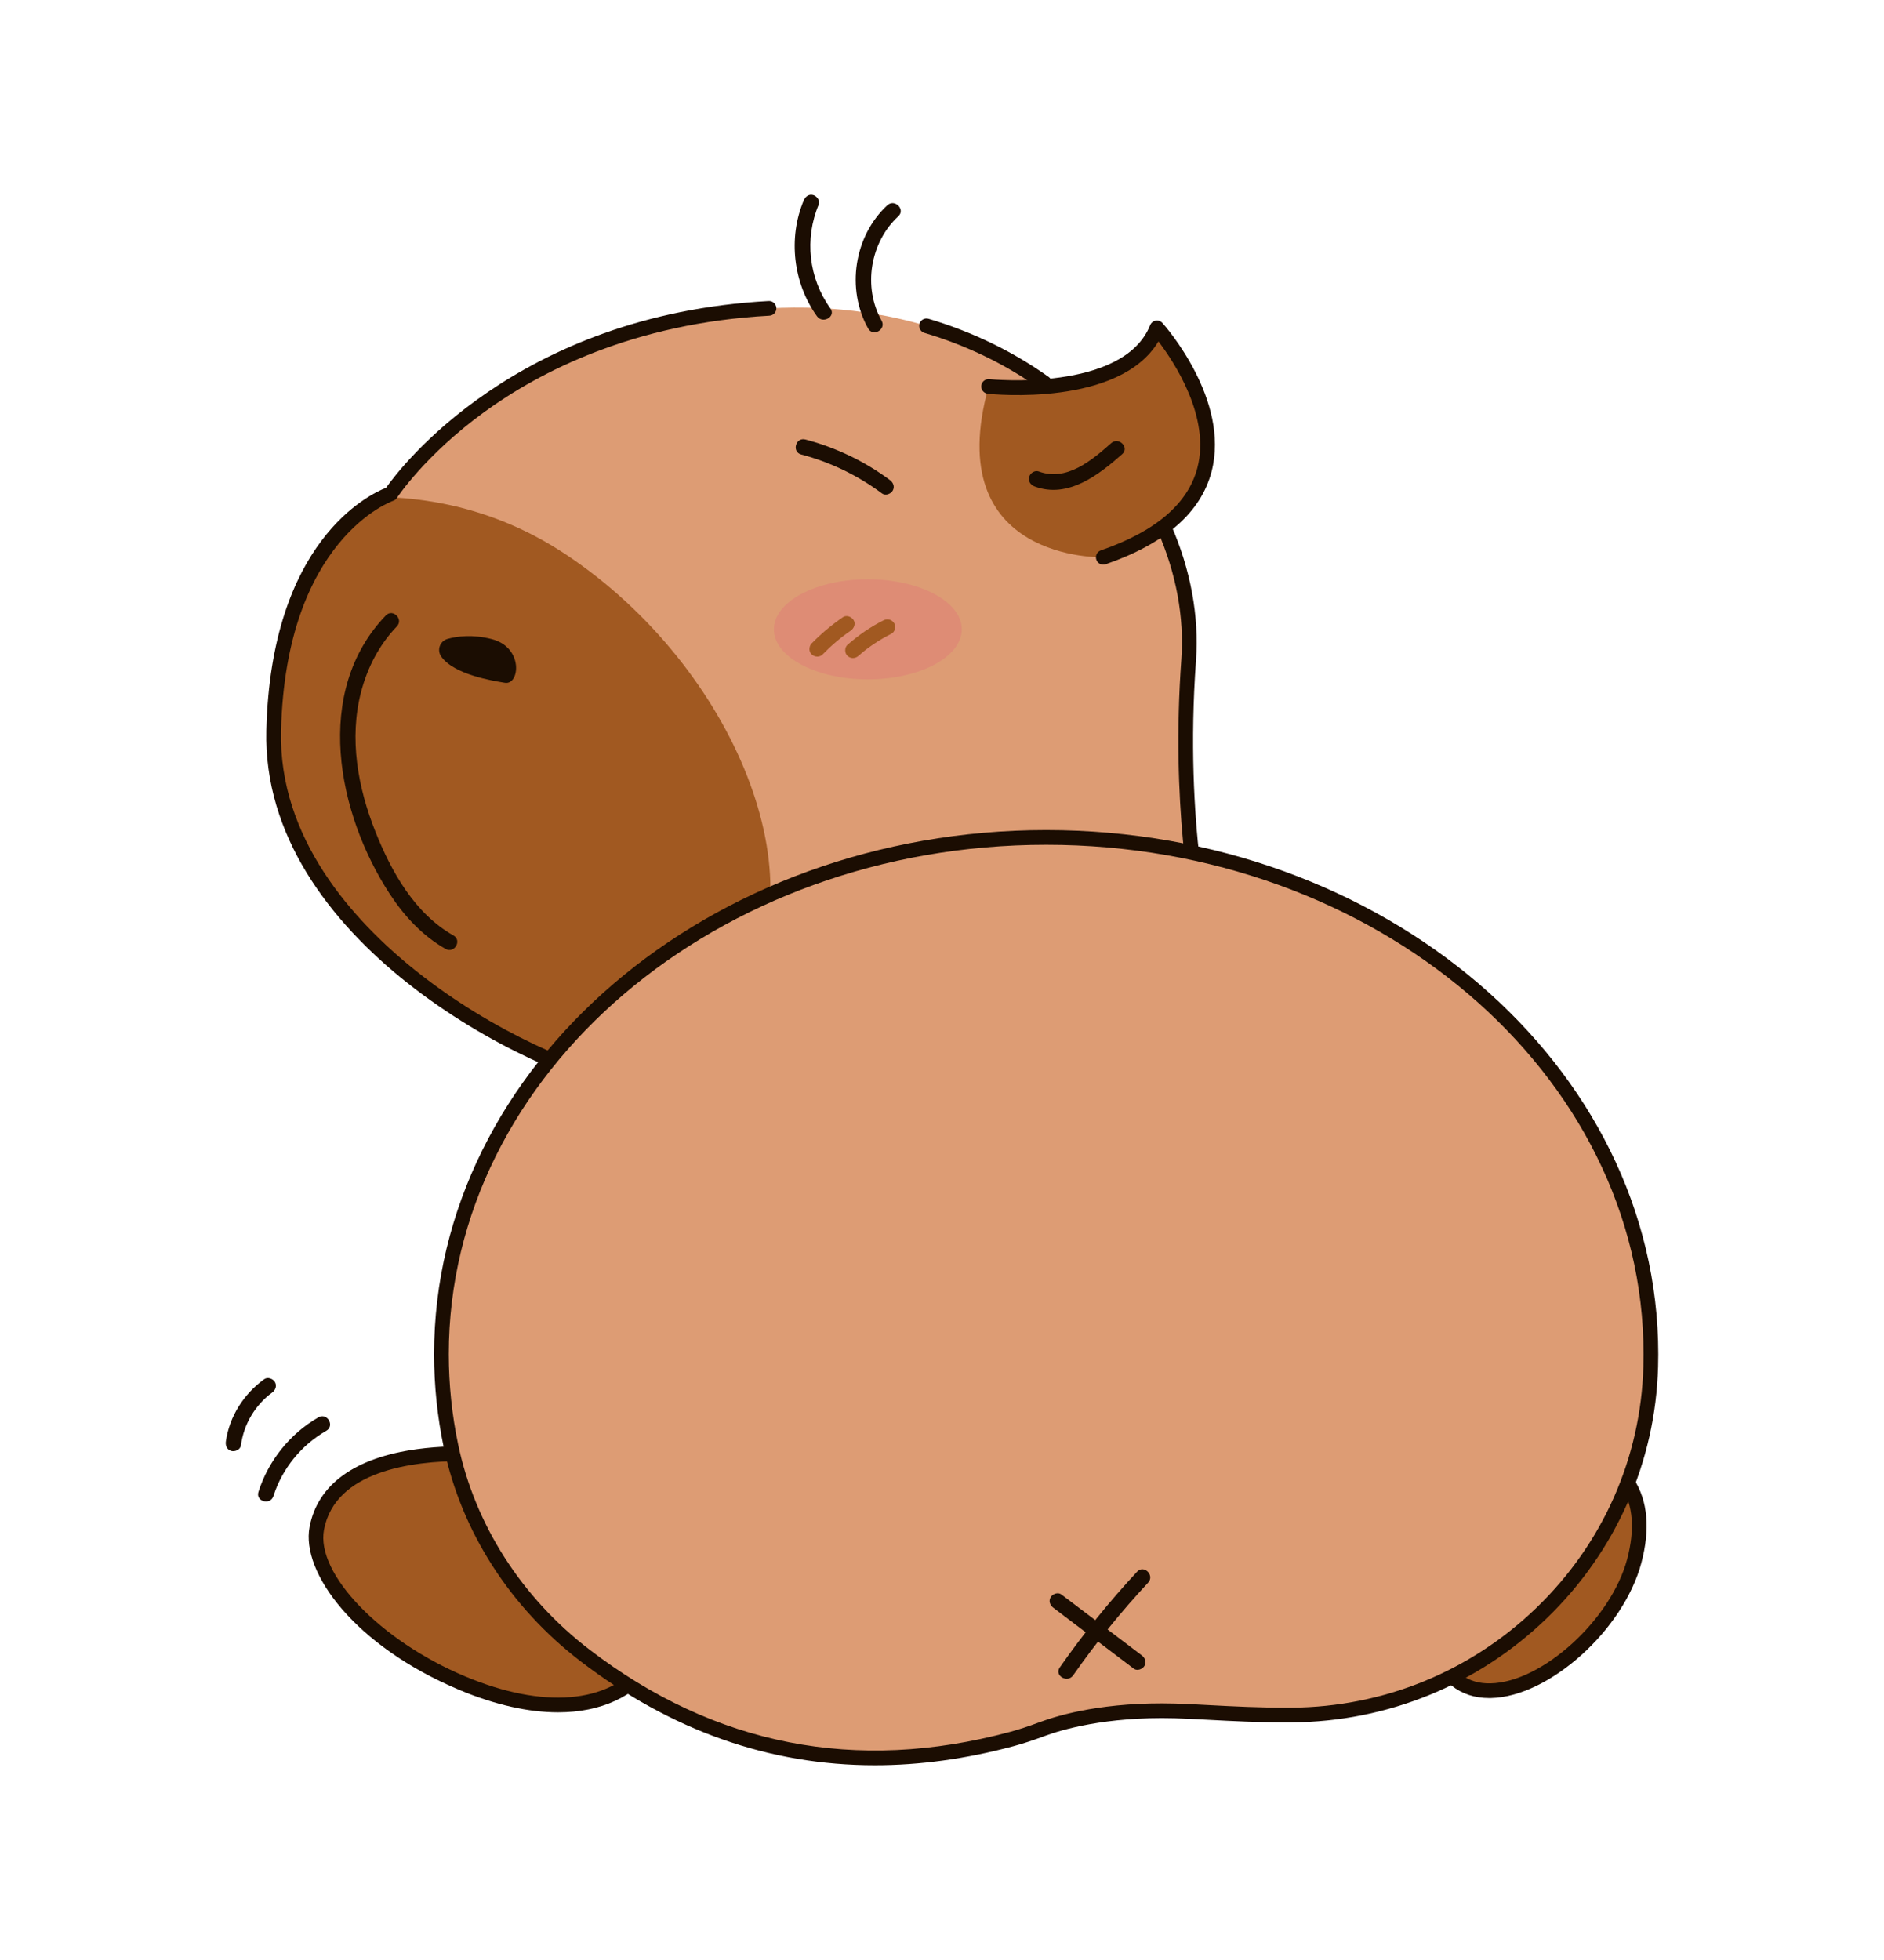 <svg xmlns="http://www.w3.org/2000/svg" xmlns:xlink="http://www.w3.org/1999/xlink" xml:space="preserve" enable-background="new 0 0 3000 3120" viewBox="0 0 3000 3120" id="cute-capybara-with-his-butt">
  <g>
    <g>
      <g>
        <g>
          <defs>
            <path id="a" d="M1920,1497.13c0,0-46.62-178.72-27.2-446.81
						s-240.89-582.79-668.27-559.48S622.32,786.12,622.32,786.12S443.6,844.4,435.83,1163c-7.77,318.59,400.18,536.17,575.02,567.25
						L1920,1497.13z"></path>
          </defs>
          <use xlink:href="#a" fill="#dd9c74" overflow="visible"></use>
          <clipPath id="b">
            <use xlink:href="#a" overflow="visible"></use>
          </clipPath>
          <path fill="#a15921" d="M350.35,840.52
					c0,0,283.63-135.98,551.71,42.74s407.95,524.51,271.97,703.24s-442.92,322.48-442.92,322.48l-221.46-198.15
					C509.65,1710.82,90.04,1194.08,350.35,840.52z" clip-path="url(#b)"></path>
        </g>
        <g>
          <g>
            <g>
              <path fill="#1b0d02" d="M1010.85,1741.94c-0.69,0-1.37-0.06-2.05-0.18c-169.69-30.17-592.77-246.71-584.67-579.06
							c7.34-300.88,163.07-375.43,190.65-386.28c22.3-31.69,206.63-275.32,609.12-297.27c6.47-0.36,11.97,4.59,12.32,11.04
							c0.35,6.45-4.59,11.97-11.04,12.32c-217.34,11.85-366.95,90-454.18,153.47c-94.62,68.84-138.41,135.8-138.84,136.47
							c-1.46,2.26-3.65,3.95-6.21,4.79c-1.67,0.56-170.97,60.54-178.43,366.04c-4.17,170.77,114.42,302,214.64,382.01
							c121.75,97.21,265.14,157.53,348.26,172.98l895.59-229.64c-9.68-43.86-41.46-210.23-24.87-439.16
							c4.82-66.55-8.27-137.27-37.87-204.51c-2.6-5.91,0.08-12.82,5.99-15.42c5.92-2.6,12.82,0.08,15.42,5.99
							c31.13,70.72,44.89,145.29,39.79,215.63c-19.04,262.79,26.39,441.24,26.85,443.01c0.78,3.01,0.34,6.21-1.24,8.89
							c-1.58,2.68-4.16,4.62-7.17,5.39l-909.15,233.12C1012.8,1741.82,1011.82,1741.94,1010.85,1741.94z"></path>
            </g>
            <g>
              <path fill="#1b0d02" d="M1663.16,621.33c-2.35,0-4.72-0.71-6.77-2.17c-55.21-39.31-117.25-69.34-184.38-89.25
							c-6.19-1.84-9.73-8.35-7.89-14.54c1.84-6.2,8.35-9.72,14.54-7.89c69.61,20.65,133.97,51.81,191.3,92.63
							c5.26,3.75,6.49,11.05,2.74,16.31C1670.42,619.62,1666.82,621.33,1663.16,621.33z"></path>
            </g>
          </g>
          <g>
            <g>
              <path fill="#1b0d02" d="M1322.31,490.95c-34.58-47.91-41.56-110.8-18.66-165.22c2.61-6.21-2.82-13.56-8.65-15.23
							c-7.12-2.04-12.65,2.52-15.23,8.65c-25.13,59.71-16.73,131.81,21.16,184.3C1310.17,516.25,1331.66,503.9,1322.31,490.95
							L1322.31,490.95z"></path>
            </g>
            <g>
              <path fill="#1b0d02" d="M1412.95,326.74c-53.08,49.03-65.84,133.4-30.52,196.22c7.81,13.89,29.21,1.42,21.38-12.5
							c-30.07-53.48-18.29-124.71,26.65-166.22C1442.19,333.41,1424.65,315.93,1412.95,326.74L1412.95,326.74z"></path>
            </g>
          </g>
        </g>
      </g>
      <g>
        <path fill="#1b0d02" d="M1275.84,723.45c46.58,12.25,90.03,33.33,128.67,62.07c5.37,3.99,13.83,0.88,16.94-4.44
				c3.69-6.31,0.94-12.94-4.44-16.94c-40.21-29.91-86.12-51.82-134.58-64.56C1267,695.52,1260.42,719.4,1275.84,723.45
				L1275.84,723.45z"></path>
      </g>
      <g>
        <g>
          <path fill="#1b0d02" d="M614.42,979.67c-116.49,120.95-77.33,315.31,6.07,443.13c23.06,35.35,52.14,66.82,89.13,87.76
					c13.89,7.86,26.38-13.52,12.5-21.38c-61.64-34.89-98.74-101.13-124.21-164.98c-28.13-70.5-42.41-148.73-22.77-223.35
					c10.19-38.73,28.92-74.73,56.79-103.68C642.98,985.7,625.5,968.17,614.42,979.67L614.42,979.67z"></path>
        </g>
        <path fill="#1b0d02" d="M702.61,1045.12c-7.36-10.45-2.03-24.81,10.3-28.18c14.75-4.03,39.33-7.5,70.06,0.38
				c51.21,13.13,44.65,73.54,21.01,69.6C784.54,1083.68,722.86,1073.88,702.61,1045.12z"></path>
      </g>
      <g>
        <ellipse cx="1381.89" cy="1001.76" fill="#de8c75" rx="149.58" ry="79.65"></ellipse>
        <g>
          <path fill="#a15921" d="M1309.98,1041.68c7.1-7.27,14.53-14.21,22.3-20.76c1.86-1.57,3.74-3.12,5.63-4.64
					c1-0.81,2.01-1.61,3.02-2.4c0.27-0.21,1.84-1.41,0.44-0.35c-1.52,1.15,0.47-0.36,0.79-0.6c4.1-3.12,8.28-6.13,12.52-9.06
					c5.32-3.66,8.25-11.03,4.44-16.94c-3.41-5.3-11.23-8.37-16.94-4.44c-17.84,12.28-34.57,26.19-49.71,41.69
					c-4.53,4.64-4.97,12.95,0,17.51C1297.37,1046.17,1305.15,1046.63,1309.98,1041.68L1309.98,1041.68z"></path>
        </g>
        <g>
          <path fill="#a15921" d="M1366.99,1044.01c2.07-1.83,4.17-3.63,6.3-5.4c1-0.83,2.01-1.65,3.02-2.47c0.51-0.41,1.02-0.81,1.53-1.22
					c0.22-0.17,1.9-1.5,0.67-0.53c-1.23,0.97,0.46-0.35,0.68-0.52c0.65-0.49,1.3-0.98,1.95-1.47c1.04-0.78,2.09-1.55,3.15-2.31
					c2.24-1.62,4.51-3.2,6.81-4.74c9.04-6.09,18.48-11.57,28.22-16.46c5.8-2.91,7.91-11.56,4.44-16.94
					c-3.82-5.93-10.74-7.56-16.94-4.44c-20.73,10.42-39.94,23.65-57.34,38.99c-4.87,4.3-4.72,13.18,0,17.51
					C1354.68,1048.78,1361.79,1048.59,1366.99,1044.01L1366.99,1044.01z"></path>
        </g>
      </g>
    </g>
    <g>
      <path fill="#a15921" d="M1574.21,615.17c0,0,221.46,23.31,268.08-93.25c0,0,229.23,256.43-85.48,365.22
			C1756.82,887.14,1496.51,894.91,1574.21,615.17z"></path>
      <g>
        <path fill="#1b0d02" d="M1756.82,898.84c-4.85,0-9.38-3.04-11.06-7.88c-2.11-6.11,1.13-12.77,7.24-14.88
				c87.09-30.1,138.79-74.3,153.65-131.36c21.06-80.85-36.78-168.16-61.99-201.26c-62.14,104.06-262.73,84.29-271.67,83.34
				c-6.42-0.68-11.08-6.43-10.41-12.85c0.67-6.42,6.4-11.07,12.85-10.41c2.12,0.23,213.21,21.01,256-85.96
				c1.5-3.76,4.84-6.47,8.83-7.18c3.99-0.7,8.05,0.71,10.75,3.72c4.42,4.94,107.92,122.41,78.3,236.41
				c-16.93,65.14-73.68,114.83-168.67,147.66C1759.38,898.64,1758.09,898.84,1756.82,898.84z"></path>
      </g>
      <g>
        <path fill="#1b0d02" d="M1647.46,774.36c53.25,19.79,102.05-18.38,139.53-51.51c11.96-10.58-5.6-28.03-17.51-17.51
				c-30.95,27.36-71.11,61.62-115.44,45.14c-6.27-2.33-13.57,2.6-15.23,8.65C1636.91,766.05,1641.17,772.02,1647.46,774.36
				L1647.46,774.36z"></path>
      </g>
    </g>
    <g>
      <g>
        <g>
          <path fill="#a15921" d="M806.18,2317.97c0,0-273.02-37.36-301.76,114.96c-28.74,152.32,399.47,402.35,531.67,212.67L806.18,2317.97
					z"></path>
          <path fill="#1b0d02" d="M888.64,2725.74c-47.03,0-100.32-11.8-157.3-35.73c-166.65-69.98-252.09-186.77-238.41-259.24
					c12.77-67.71,72.11-110.59,171.59-124.02c72.59-9.8,140.4-0.74,143.25-0.36c3.23,0.44,6.12,2.21,7.99,4.87l229.91,327.63
					c2.82,4.02,2.83,9.38,0.02,13.41C1011.79,2700.93,956.79,2725.74,888.64,2725.74z M736.29,2325.74
					c-79.64,0-202.68,15.55-220.38,109.36c-13.18,69.85,89.62,176.7,224.48,233.33c124.66,52.36,228.97,43.59,281.28-23.01
					l-222.07-316.44C789.72,2327.91,766.03,2325.74,736.29,2325.74z"></path>
        </g>
        <g>
          <path fill="#a15921" d="M2516.16,2309.35c0,0,126.45,22.99,86.22,175.31c-40.23,152.32-267.27,296.01-316.13,137.95
					L2516.16,2309.35z"></path>
          <path fill="#1b0d02" d="M2371.43,2703.05c-46.82,0-80.98-27.25-96.36-76.98c-1.09-3.54-0.45-7.39,1.75-10.38l229.91-313.26
					c2.65-3.61,7.11-5.39,11.52-4.59c2.19,0.4,53.99,10.29,83.74,57.09c21.92,34.47,25.85,79.12,11.69,132.72
					c-28.2,106.76-146.94,213.44-239.72,215.37C2373.12,2703.04,2372.27,2703.05,2371.43,2703.05z M2299.25,2624.67
					c13.2,37.23,38.21,55.82,74.23,54.96c82.33-1.71,192.14-101.61,217.59-197.95c12.39-46.9,9.47-85.23-8.66-113.95
					c-18.36-29.06-48.13-40.99-61.5-45.06L2299.25,2624.67z"></path>
        </g>
      </g>
      <g>
        <g>
          <path fill="#dd9c74" d="M2628.82,2155.59c0,6.67-0.09,13.32-0.28,19.96c-8.58,307.95-263.67,552.39-571.73,554.49
					c-75.18,0.51-141.08-5.34-186.09-6.51c-111.11-2.97-182.77,18.25-211.65,29.04c-15.87,5.93-31.97,11.38-48.33,15.78
					c-291.66,78.27-517.13-9.04-679.14-133.11c-107.99-82.7-185.46-200.06-213.47-333.16c-10-47.53-15.22-96.48-15.22-146.48
					c0-454.28,431.09-822.56,962.96-822.56C2197.65,1333.03,2628.82,1701.31,2628.82,2155.59z"></path>
          <path fill="#1b0d02" d="M1392.94,2810c-167.71,0.01-324.57-55.3-468.44-165.48c-112.42-86.1-189.78-206.86-217.8-340.04
					c-10.27-48.8-15.48-98.89-15.48-148.89c0-460.01,437.23-834.26,974.65-834.26s974.66,374.25,974.66,834.26
					c0,6.78-0.09,13.54-0.28,20.28c-4.23,151.68-67.13,293.74-177.12,400.03c-109.6,105.9-253.86,164.8-406.22,165.83
					c-49.78,0.35-96.29-2.13-133.65-4.12c-20.16-1.07-37.56-2-52.82-2.39c-110.78-2.95-181.84,18.81-207.25,28.31
					c-18.27,6.82-34.42,12.1-49.4,16.11C1538.32,2799.89,1464.62,2810,1392.94,2810z M1665.87,1344.72
					c-524.53,0-951.26,363.75-951.26,810.86c0,48.38,5.04,96.86,14.97,144.07c26.88,127.71,101.15,243.58,209.13,326.28
					c199.3,152.63,424.38,196.74,668.99,131.1c14.25-3.82,29.71-8.87,47.27-15.43c33.15-12.39,105.3-32.73,216.06-29.78
					c15.57,0.4,33.12,1.34,53.45,2.42c37.05,1.97,83.16,4.4,132.25,4.09c146.32-1,284.87-57.56,390.12-159.26
					c105.57-102.01,165.94-238.33,169.99-383.85c0.18-6.52,0.27-13.07,0.27-19.63C2617.12,1708.48,2190.39,1344.72,1665.87,1344.72z
					"></path>
        </g>
        <g>
          <g>
            <path fill="#1b0d02" d="M1708.89,2666.8c36.29-51.89,76.18-101.11,119.33-147.45c10.85-11.65-6.62-29.2-17.51-17.51
						c-44.57,47.87-85.71,98.87-123.2,152.47C1678.35,2667.39,1699.81,2679.78,1708.89,2666.8L1708.89,2666.8z"></path>
          </g>
          <g>
            <path fill="#1b0d02" d="M1677.48,2559.47c42.64,32.27,85.28,64.54,127.92,96.82c5.34,4.04,13.85,0.85,16.94-4.44
						c3.71-6.35,0.91-12.89-4.44-16.94c-42.64-32.27-85.28-64.54-127.92-96.82c-5.34-4.04-13.85-0.85-16.94,4.44
						C1669.32,2548.89,1672.13,2555.43,1677.48,2559.47L1677.48,2559.47z"></path>
          </g>
        </g>
      </g>
      <g>
        <g>
          <path fill="#1b0d02" d="M383.54,2301.06c2.51-17.67,7.88-33.09,16.73-47.91c8.35-13.97,20.1-27.05,32.98-36.32
					c5.42-3.9,8.04-10.78,4.44-16.94c-3.13-5.35-11.48-8.37-16.94-4.44c-32.47,23.38-55.44,59.17-61.09,99.03
					c-0.94,6.61,1.62,13.3,8.65,15.23C374.11,2311.31,382.6,2307.73,383.54,2301.06L383.54,2301.06z"></path>
        </g>
        <g>
          <path fill="#1b0d02" d="M435.41,2381.47c13.94-43.75,44.42-81.12,84.21-103.94c13.82-7.93,1.36-29.33-12.5-21.38
					c-45.39,26.03-79.72,68.93-95.59,118.74C406.69,2390.1,430.59,2396.62,435.41,2381.47L435.41,2381.47z"></path>
        </g>
      </g>
    </g>
  </g>
</svg>

